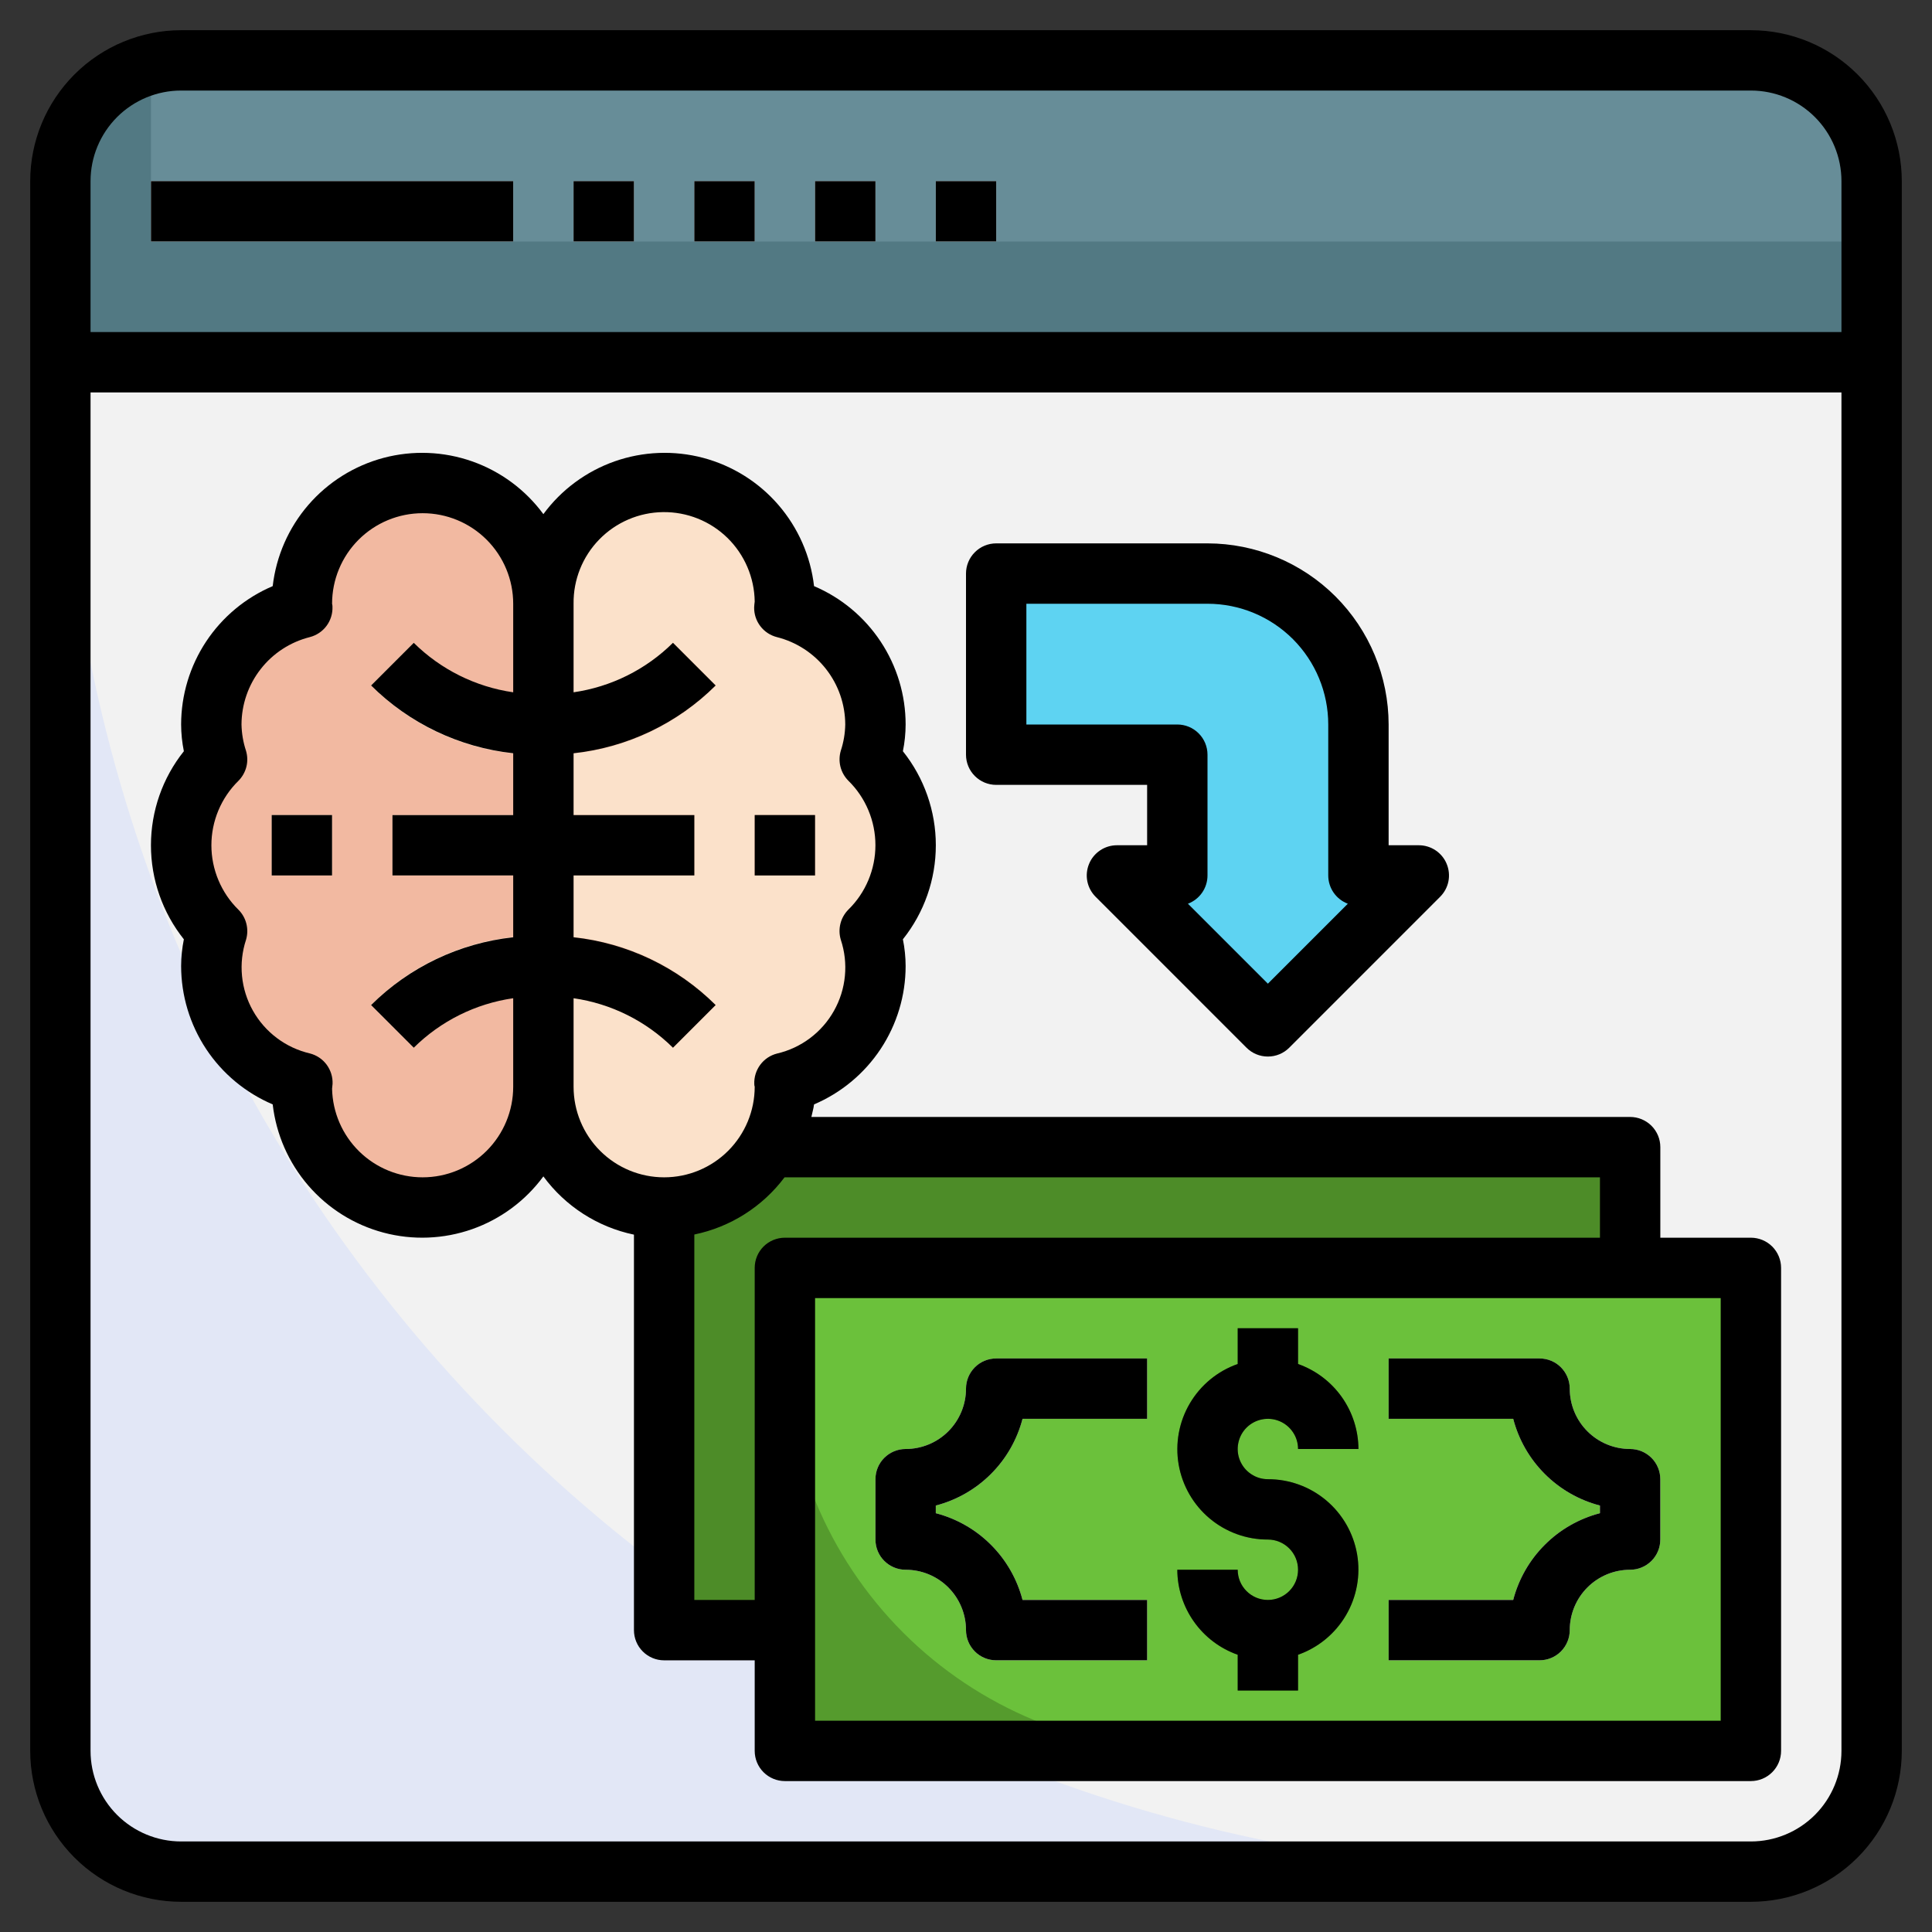 <svg width="60" height="60" viewBox="0 0 60 60" fill="none" xmlns="http://www.w3.org/2000/svg">
<rect x="0" y="0" width="60" height="60" fill="#333333" stroke="none"/>
<g clip-path="url(#clip0_1925_38242)">
<path d="M58.125 11.25V54.375C58.125 55.37 57.73 56.323 57.027 57.027C56.323 57.73 55.37 58.125 54.375 58.125H5.625C4.63 58.125 3.677 57.73 2.973 57.027C2.27 56.323 1.875 55.37 1.875 54.375V11.25H58.125Z" fill="#E2E7F6"/>
<path d="M58.125 11.25V54.375C58.125 55.37 57.73 56.323 57.027 57.027C56.323 57.73 55.37 58.125 54.375 58.125H48.75C36.318 58.125 24.395 53.186 15.604 44.396C6.814 35.605 1.875 23.682 1.875 11.25H58.125Z" fill="#F2F2F2"/>
<path d="M20.625 35.625H50.625V50.625H20.625V35.625Z" fill="#4D8C28"/>
<path d="M16.875 33.75C16.875 34.745 16.48 35.698 15.777 36.402C15.074 37.105 14.12 37.5 13.125 37.5C12.131 37.5 11.177 37.105 10.473 36.402C9.77 35.698 9.375 34.745 9.375 33.75C9.375 33.706 9.386 33.665 9.388 33.622C8.582 33.418 7.866 32.951 7.354 32.295C6.843 31.64 6.564 30.832 6.563 30C6.568 29.632 6.628 29.267 6.741 28.916C6.387 28.568 6.107 28.153 5.915 27.695C5.724 27.237 5.625 26.746 5.625 26.25C5.625 25.754 5.724 25.263 5.915 24.805C6.107 24.347 6.387 23.932 6.741 23.584C6.628 23.233 6.568 22.868 6.563 22.5C6.564 21.668 6.843 20.86 7.354 20.205C7.866 19.549 8.582 19.082 9.388 18.878C9.388 18.835 9.375 18.794 9.375 18.75C9.375 17.755 9.77 16.802 10.473 16.098C11.177 15.395 12.131 15 13.125 15C14.12 15 15.074 15.395 15.777 16.098C16.48 16.802 16.875 17.755 16.875 18.75V33.75Z" fill="#F2B9A1"/>
<path d="M16.875 33.75C16.875 34.745 17.27 35.698 17.973 36.402C18.677 37.105 19.63 37.5 20.625 37.5C21.62 37.5 22.573 37.105 23.277 36.402C23.98 35.698 24.375 34.745 24.375 33.75C24.375 33.706 24.364 33.665 24.362 33.622C25.168 33.418 25.884 32.951 26.396 32.295C26.908 31.64 27.186 30.832 27.188 30C27.182 29.632 27.122 29.267 27.009 28.916C27.363 28.568 27.643 28.153 27.835 27.695C28.026 27.237 28.125 26.746 28.125 26.25C28.125 25.754 28.026 25.263 27.835 24.805C27.643 24.347 27.363 23.932 27.009 23.584C27.122 23.233 27.182 22.868 27.188 22.5C27.186 21.668 26.908 20.86 26.396 20.205C25.884 19.549 25.168 19.082 24.362 18.878C24.362 18.835 24.375 18.794 24.375 18.75C24.375 17.755 23.98 16.802 23.277 16.098C22.573 15.395 21.62 15 20.625 15C19.63 15 18.677 15.395 17.973 16.098C17.27 16.802 16.875 17.755 16.875 18.75V33.75Z" fill="#FBE1CA"/>
<path d="M16.875 23.437H16.714C15.75 23.44 14.795 23.252 13.904 22.883C13.013 22.514 12.204 21.971 11.524 21.288L12.85 19.962C13.356 20.471 13.959 20.875 14.622 21.149C15.285 21.424 15.996 21.564 16.714 21.562H16.875V23.437Z" fill="#FBE1CA"/>
<path d="M12.85 32.538L11.524 31.212C12.204 30.528 13.013 29.986 13.904 29.617C14.795 29.248 15.75 29.06 16.714 29.062H16.875V30.938H16.714C15.996 30.935 15.285 31.076 14.622 31.351C13.959 31.625 13.356 32.029 12.85 32.538Z" fill="#FBE1CA"/>
<path d="M12.188 25.312H16.875V27.188H12.188V25.312Z" fill="#FBE1CA"/>
<path d="M8.438 25.312H10.312V27.188H8.438V25.312Z" fill="#FBE1CA"/>
<path d="M16.875 21.562V23.437H17.035C18 23.44 18.955 23.252 19.846 22.883C20.737 22.514 21.546 21.971 22.225 21.288L20.9 19.962C20.393 20.471 19.791 20.875 19.128 21.149C18.465 21.424 17.753 21.564 17.035 21.562H16.875Z" fill="#F2B9A1"/>
<path d="M16.875 29.062V30.938H17.035C17.753 30.935 18.465 31.076 19.128 31.351C19.791 31.625 20.393 32.029 20.9 32.538L22.225 31.212C21.546 30.528 20.737 29.986 19.846 29.617C18.955 29.248 18 29.06 17.035 29.062H16.875Z" fill="#F2B9A1"/>
<path d="M16.875 25.312H21.562V27.188H16.875V25.312Z" fill="#F2B9A1"/>
<path d="M23.438 25.312H25.312V27.188H23.438V25.312Z" fill="#F2B9A1"/>
<path d="M1.875 11.25V5.625C1.875 4.63 2.27 3.677 2.973 2.973C3.677 2.27 4.63 1.875 5.625 1.875H54.375C55.37 1.875 56.323 2.27 57.027 2.973C57.73 3.677 58.125 4.63 58.125 5.625V11.25H1.875Z" fill="#527983"/>
<path d="M58.125 5.625C58.125 4.63 57.73 3.677 57.027 2.973C56.323 2.27 55.37 1.875 54.375 1.875H5.625C5.308 1.879 4.993 1.923 4.688 2.007V7.5H58.125V5.625Z" fill="#678D98"/>
<path d="M4.688 5.625H15.938V7.5H4.688V5.625Z" fill="#F2F2F2"/>
<path d="M17.812 5.625H19.688V7.5H17.812V5.625Z" fill="#F2F2F2"/>
<path d="M21.562 5.625H23.438V7.5H21.562V5.625Z" fill="#F2F2F2"/>
<path d="M25.312 5.625H27.188V7.5H25.312V5.625Z" fill="#F2F2F2"/>
<path d="M29.062 5.625H30.938V7.5H29.062V5.625Z" fill="#F2F2F2"/>
<path d="M24.375 39.375H54.375V54.375H24.375V39.375Z" fill="#559B2D"/>
<path d="M24.375 39.375H54.375V54.375H36.917C33.591 54.375 30.401 53.054 28.048 50.702C25.696 48.349 24.375 45.159 24.375 41.833V39.375Z" fill="#6BC13B"/>
<path d="M39.375 45.938C39.19 45.938 39.008 45.883 38.854 45.779C38.7 45.676 38.58 45.53 38.509 45.359C38.438 45.188 38.419 44.999 38.456 44.817C38.492 44.635 38.581 44.468 38.712 44.337C38.843 44.206 39.01 44.117 39.192 44.081C39.374 44.044 39.562 44.063 39.734 44.134C39.905 44.205 40.051 44.325 40.154 44.479C40.258 44.633 40.312 44.815 40.312 45H42.188C42.185 44.42 42.004 43.856 41.668 43.383C41.332 42.91 40.859 42.553 40.312 42.36V41.25H38.438V42.36C37.812 42.58 37.286 43.014 36.95 43.586C36.614 44.157 36.492 44.829 36.604 45.482C36.717 46.135 37.056 46.727 37.563 47.154C38.071 47.581 38.712 47.814 39.375 47.812C39.56 47.812 39.742 47.867 39.896 47.971C40.05 48.074 40.17 48.22 40.241 48.391C40.312 48.562 40.331 48.751 40.294 48.933C40.258 49.115 40.169 49.282 40.038 49.413C39.907 49.544 39.74 49.633 39.558 49.669C39.376 49.706 39.188 49.687 39.016 49.616C38.845 49.545 38.699 49.425 38.596 49.271C38.492 49.117 38.438 48.935 38.438 48.75H36.562C36.565 49.33 36.746 49.894 37.082 50.367C37.418 50.84 37.891 51.197 38.438 51.39V52.5H40.312V51.39C40.938 51.17 41.464 50.736 41.8 50.164C42.136 49.593 42.258 48.921 42.146 48.268C42.033 47.615 41.694 47.023 41.187 46.596C40.679 46.169 40.038 45.936 39.375 45.938Z" fill="#4D8C28"/>
<path d="M35.625 51.562H30.938C30.689 51.562 30.45 51.464 30.275 51.288C30.099 51.112 30 50.874 30 50.625C30 50.128 29.802 49.651 29.451 49.299C29.099 48.947 28.622 48.75 28.125 48.75C27.876 48.75 27.638 48.651 27.462 48.475C27.286 48.3 27.188 48.061 27.188 47.812V45.938C27.188 45.689 27.286 45.45 27.462 45.275C27.638 45.099 27.876 45 28.125 45C28.622 45 29.099 44.803 29.451 44.451C29.802 44.099 30 43.622 30 43.125C30 42.876 30.099 42.638 30.275 42.462C30.45 42.286 30.689 42.188 30.938 42.188H35.625V44.062H31.756C31.587 44.711 31.249 45.302 30.775 45.775C30.302 46.249 29.71 46.587 29.062 46.756V46.994C29.71 47.163 30.302 47.501 30.775 47.975C31.249 48.448 31.587 49.039 31.756 49.688H35.625V51.562Z" fill="#F2F2F2"/>
<path d="M47.812 51.562H43.125V49.688H46.994C47.163 49.039 47.501 48.448 47.975 47.975C48.448 47.501 49.039 47.163 49.688 46.994V46.756C49.039 46.587 48.448 46.249 47.975 45.775C47.501 45.302 47.163 44.711 46.994 44.062H43.125V42.188H47.812C48.061 42.188 48.3 42.286 48.475 42.462C48.651 42.638 48.75 42.876 48.75 43.125C48.75 43.622 48.947 44.099 49.299 44.451C49.651 44.803 50.128 45 50.625 45C50.874 45 51.112 45.099 51.288 45.275C51.464 45.45 51.562 45.689 51.562 45.938V47.812C51.562 48.061 51.464 48.3 51.288 48.475C51.112 48.651 50.874 48.75 50.625 48.75C50.128 48.75 49.651 48.947 49.299 49.299C48.947 49.651 48.75 50.128 48.75 50.625C48.75 50.874 48.651 51.112 48.475 51.288C48.3 51.464 48.061 51.562 47.812 51.562Z" fill="#F2F2F2"/>
<path d="M30.938 23.438H36.562V27.188H34.688L39.375 31.875L44.062 27.188H42.188V22.5C42.188 21.257 41.694 20.064 40.815 19.185C39.935 18.306 38.743 17.812 37.5 17.812H30.938V23.438Z" fill="#5ED3F2"/>
<path d="M54.375 0.938H5.625C4.382 0.939 3.191 1.433 2.312 2.312C1.433 3.191 0.939 4.382 0.938 5.625V54.375C0.939 55.618 1.433 56.809 2.312 57.688C3.191 58.567 4.382 59.061 5.625 59.062H54.375C55.618 59.061 56.809 58.567 57.688 57.688C58.567 56.809 59.061 55.618 59.062 54.375V5.625C59.061 4.382 58.567 3.191 57.688 2.312C56.809 1.433 55.618 0.939 54.375 0.938ZM5.625 2.812H54.375C55.121 2.812 55.836 3.109 56.364 3.636C56.891 4.164 57.188 4.879 57.188 5.625V10.312H2.812V5.625C2.812 4.879 3.109 4.164 3.636 3.636C4.164 3.109 4.879 2.812 5.625 2.812ZM54.375 57.188H5.625C4.879 57.188 4.164 56.891 3.636 56.364C3.109 55.836 2.812 55.121 2.812 54.375V12.188H57.188V54.375C57.188 55.121 56.891 55.836 56.364 56.364C55.836 56.891 55.121 57.188 54.375 57.188Z" fill="black"/>
<path d="M8.438 25.312H10.312V27.188H8.438V25.312Z" fill="black"/>
<path d="M23.438 25.312H25.312V27.188H23.438V25.312Z" fill="black"/>
<path d="M4.688 5.625H15.938V7.5H4.688V5.625Z" fill="black"/>
<path d="M17.812 5.625H19.688V7.5H17.812V5.625Z" fill="black"/>
<path d="M21.562 5.625H23.438V7.5H21.562V5.625Z" fill="black"/>
<path d="M25.312 5.625H27.188V7.5H25.312V5.625Z" fill="black"/>
<path d="M29.062 5.625H30.938V7.5H29.062V5.625Z" fill="black"/>
<path d="M54.375 38.438H51.563V35.625C51.563 35.377 51.464 35.138 51.288 34.962C51.112 34.787 50.874 34.688 50.625 34.688H25.198C25.224 34.558 25.265 34.432 25.281 34.298C26.124 33.939 26.843 33.341 27.349 32.577C27.855 31.813 28.125 30.917 28.125 30C28.124 29.722 28.096 29.444 28.04 29.171C28.702 28.341 29.063 27.312 29.063 26.25C29.063 25.189 28.702 24.159 28.04 23.33C28.096 23.057 28.124 22.779 28.125 22.5C28.125 21.584 27.855 20.688 27.349 19.924C26.843 19.16 26.124 18.561 25.281 18.203C25.174 17.27 24.788 16.392 24.174 15.681C23.561 14.971 22.747 14.462 21.84 14.22C20.933 13.979 19.974 14.017 19.088 14.328C18.203 14.64 17.431 15.211 16.875 15.967C16.319 15.211 15.548 14.64 14.662 14.328C13.776 14.017 12.818 13.979 11.91 14.22C11.003 14.462 10.19 14.971 9.576 15.681C8.962 16.392 8.577 17.27 8.469 18.203C7.626 18.561 6.907 19.16 6.401 19.924C5.896 20.688 5.626 21.584 5.625 22.5C5.626 22.779 5.655 23.057 5.71 23.33C5.048 24.159 4.688 25.189 4.688 26.25C4.688 27.312 5.048 28.341 5.71 29.171C5.655 29.444 5.626 29.722 5.625 30C5.626 30.917 5.896 31.813 6.401 32.577C6.907 33.341 7.626 33.939 8.469 34.298C8.577 35.231 8.962 36.109 9.576 36.82C10.19 37.53 11.003 38.039 11.91 38.28C12.818 38.522 13.776 38.484 14.662 38.173C15.548 37.861 16.319 37.29 16.875 36.534C17.558 37.463 18.559 38.107 19.688 38.343V50.625C19.688 50.874 19.786 51.112 19.962 51.288C20.138 51.464 20.377 51.563 20.625 51.563H23.438V54.375C23.438 54.624 23.536 54.862 23.712 55.038C23.888 55.214 24.127 55.313 24.375 55.313H54.375C54.624 55.313 54.862 55.214 55.038 55.038C55.214 54.862 55.313 54.624 55.313 54.375V39.375C55.313 39.127 55.214 38.888 55.038 38.712C54.862 38.537 54.624 38.438 54.375 38.438ZM13.125 36.563C12.39 36.563 11.683 36.275 11.158 35.761C10.632 35.246 10.329 34.547 10.313 33.811C10.317 33.78 10.327 33.692 10.328 33.662C10.337 33.447 10.271 33.236 10.143 33.063C10.015 32.891 9.831 32.768 9.623 32.715C9.252 32.628 8.903 32.466 8.599 32.237C8.295 32.009 8.041 31.719 7.855 31.388C7.668 31.056 7.553 30.689 7.516 30.31C7.479 29.931 7.521 29.549 7.64 29.188C7.689 29.024 7.693 28.851 7.651 28.686C7.61 28.521 7.524 28.37 7.403 28.25C7.137 27.989 6.927 27.678 6.783 27.334C6.639 26.991 6.565 26.623 6.565 26.25C6.565 25.878 6.639 25.51 6.783 25.166C6.927 24.823 7.137 24.512 7.403 24.251C7.523 24.131 7.609 23.98 7.651 23.815C7.693 23.65 7.688 23.476 7.639 23.313C7.552 23.051 7.506 22.777 7.5 22.5C7.502 21.877 7.711 21.271 8.095 20.78C8.478 20.288 9.015 19.939 9.62 19.786C9.828 19.733 10.012 19.61 10.14 19.438C10.269 19.265 10.334 19.053 10.325 18.838C10.325 18.809 10.321 18.779 10.313 18.75C10.313 18.005 10.609 17.289 11.136 16.762C11.664 16.234 12.379 15.938 13.125 15.938C13.871 15.938 14.586 16.234 15.114 16.762C15.641 17.289 15.938 18.005 15.938 18.75V21.5C14.771 21.331 13.688 20.793 12.85 19.963L11.525 21.288C12.714 22.47 14.271 23.212 15.938 23.393V25.313H12.188V27.188H15.938V29.108C14.271 29.289 12.714 30.031 11.525 31.213L12.85 32.538C13.688 31.708 14.771 31.169 15.938 31.001V33.75C15.938 34.496 15.641 35.212 15.114 35.739C14.586 36.267 13.871 36.563 13.125 36.563ZM17.813 33.75V31.001C18.98 31.169 20.062 31.708 20.9 32.538L22.225 31.213C21.036 30.031 19.48 29.289 17.813 29.108V27.188H21.563V25.313H17.813V23.393C19.48 23.212 21.036 22.47 22.225 21.288L20.9 19.963C20.062 20.793 18.98 21.331 17.813 21.5V18.75C17.803 18.005 18.091 17.285 18.612 16.752C19.133 16.218 19.845 15.913 20.591 15.904C21.337 15.895 22.056 16.182 22.59 16.703C23.123 17.224 23.428 17.936 23.438 18.682C23.432 18.72 23.422 18.82 23.421 18.858C23.416 19.07 23.484 19.277 23.612 19.445C23.74 19.614 23.922 19.734 24.127 19.786C24.732 19.938 25.27 20.288 25.654 20.779C26.039 21.271 26.248 21.876 26.25 22.5C26.245 22.776 26.199 23.049 26.113 23.31C26.064 23.473 26.06 23.647 26.101 23.812C26.143 23.977 26.229 24.128 26.349 24.248C26.615 24.509 26.825 24.82 26.969 25.164C27.113 25.507 27.187 25.875 27.187 26.248C27.187 26.62 27.113 26.988 26.969 27.332C26.825 27.675 26.615 27.986 26.349 28.247C26.229 28.367 26.142 28.518 26.101 28.683C26.059 28.848 26.063 29.022 26.112 29.185C26.232 29.547 26.276 29.93 26.239 30.309C26.203 30.689 26.088 31.057 25.901 31.389C25.715 31.722 25.461 32.012 25.156 32.241C24.851 32.47 24.502 32.633 24.13 32.719C23.922 32.772 23.738 32.895 23.61 33.068C23.482 33.241 23.416 33.452 23.425 33.667C23.425 33.695 23.429 33.723 23.438 33.75C23.438 34.496 23.141 35.212 22.614 35.739C22.086 36.267 21.371 36.563 20.625 36.563C19.879 36.563 19.164 36.267 18.636 35.739C18.109 35.212 17.813 34.496 17.813 33.75ZM23.438 39.375V49.688H21.563V38.339C22.682 38.108 23.678 37.477 24.365 36.563H49.688V38.438H24.375C24.127 38.438 23.888 38.537 23.712 38.712C23.536 38.888 23.438 39.127 23.438 39.375ZM53.438 53.438H25.313V40.313H53.438V53.438Z" fill="black"/>
<path d="M39.375 49.688C39.126 49.688 38.888 49.589 38.712 49.413C38.536 49.237 38.438 48.999 38.438 48.75H36.562C36.565 49.33 36.746 49.894 37.082 50.367C37.418 50.84 37.891 51.197 38.438 51.39V52.5H40.312V51.39C40.938 51.17 41.464 50.736 41.8 50.164C42.136 49.593 42.258 48.921 42.146 48.268C42.033 47.615 41.694 47.023 41.187 46.596C40.679 46.169 40.038 45.936 39.375 45.938C39.19 45.938 39.008 45.883 38.854 45.779C38.7 45.676 38.58 45.53 38.509 45.359C38.438 45.188 38.419 44.999 38.456 44.817C38.492 44.635 38.581 44.468 38.712 44.337C38.843 44.206 39.01 44.117 39.192 44.081C39.374 44.044 39.562 44.063 39.734 44.134C39.905 44.205 40.051 44.325 40.154 44.479C40.258 44.633 40.312 44.815 40.312 45H42.188C42.185 44.42 42.004 43.856 41.668 43.383C41.332 42.91 40.859 42.553 40.312 42.36V41.25H38.438V42.36C37.812 42.58 37.286 43.014 36.95 43.586C36.614 44.157 36.492 44.829 36.604 45.482C36.717 46.135 37.056 46.727 37.563 47.154C38.071 47.581 38.712 47.814 39.375 47.812C39.624 47.812 39.862 47.911 40.038 48.087C40.214 48.263 40.312 48.501 40.312 48.75C40.312 48.999 40.214 49.237 40.038 49.413C39.862 49.589 39.624 49.688 39.375 49.688Z" fill="black"/>
<path d="M28.125 48.75C28.622 48.75 29.099 48.947 29.451 49.299C29.802 49.651 30 50.128 30 50.625C30 50.874 30.099 51.112 30.275 51.288C30.45 51.464 30.689 51.562 30.938 51.562H35.625V49.688H31.756C31.587 49.039 31.249 48.448 30.775 47.975C30.302 47.501 29.71 47.163 29.062 46.994V46.756C29.71 46.587 30.302 46.249 30.775 45.775C31.249 45.302 31.587 44.711 31.756 44.062H35.625V42.188H30.938C30.689 42.188 30.45 42.286 30.275 42.462C30.099 42.638 30 42.876 30 43.125C30 43.622 29.802 44.099 29.451 44.451C29.099 44.803 28.622 45 28.125 45C27.876 45 27.638 45.099 27.462 45.275C27.286 45.45 27.188 45.689 27.188 45.938V47.812C27.188 48.061 27.286 48.3 27.462 48.475C27.638 48.651 27.876 48.75 28.125 48.75Z" fill="black"/>
<path d="M48.75 50.625C48.75 50.128 48.947 49.651 49.299 49.299C49.651 48.947 50.128 48.75 50.625 48.75C50.874 48.75 51.112 48.651 51.288 48.475C51.464 48.3 51.562 48.061 51.562 47.812V45.938C51.562 45.689 51.464 45.45 51.288 45.275C51.112 45.099 50.874 45 50.625 45C50.128 45 49.651 44.803 49.299 44.451C48.947 44.099 48.75 43.622 48.75 43.125C48.75 42.876 48.651 42.638 48.475 42.462C48.3 42.286 48.061 42.188 47.812 42.188H43.125V44.062H46.994C47.163 44.711 47.501 45.302 47.975 45.775C48.448 46.249 49.039 46.587 49.688 46.756V46.994C49.039 47.163 48.448 47.501 47.975 47.975C47.501 48.448 47.163 49.039 46.994 49.688H43.125V51.562H47.812C48.061 51.562 48.3 51.464 48.475 51.288C48.651 51.112 48.75 50.874 48.75 50.625Z" fill="black"/>
<path d="M30.938 24.375H35.625V26.25H34.688C34.502 26.25 34.321 26.305 34.167 26.408C34.013 26.511 33.892 26.657 33.822 26.829C33.751 27 33.732 27.189 33.768 27.37C33.804 27.552 33.894 27.719 34.025 27.85L38.712 32.538C38.888 32.714 39.126 32.812 39.375 32.812C39.624 32.812 39.862 32.714 40.038 32.538L44.725 27.85C44.856 27.719 44.946 27.552 44.982 27.37C45.018 27.189 44.999 27 44.928 26.829C44.858 26.657 44.737 26.511 44.583 26.408C44.429 26.305 44.248 26.25 44.062 26.25H43.125V22.5C43.123 21.009 42.53 19.579 41.476 18.524C40.421 17.47 38.991 16.877 37.5 16.875H30.938C30.689 16.875 30.45 16.974 30.275 17.15C30.099 17.325 30 17.564 30 17.812V23.438C30 23.686 30.099 23.925 30.275 24.1C30.45 24.276 30.689 24.375 30.938 24.375ZM31.875 18.75H37.5C38.495 18.75 39.448 19.145 40.152 19.848C40.855 20.552 41.25 21.505 41.25 22.5V27.188C41.25 27.378 41.308 27.565 41.417 27.722C41.526 27.879 41.68 27.999 41.858 28.066L39.375 30.549L36.892 28.066C37.07 27.999 37.224 27.879 37.333 27.722C37.442 27.565 37.5 27.378 37.5 27.188V23.438C37.5 23.189 37.401 22.95 37.225 22.775C37.05 22.599 36.811 22.5 36.562 22.5H31.875V18.75Z" fill="black"/>
</g>
<defs>
<clipPath id="clip0_1925_38242">
<rect width="60" height="60" fill="white"/>
</clipPath>
</defs>
</svg>
